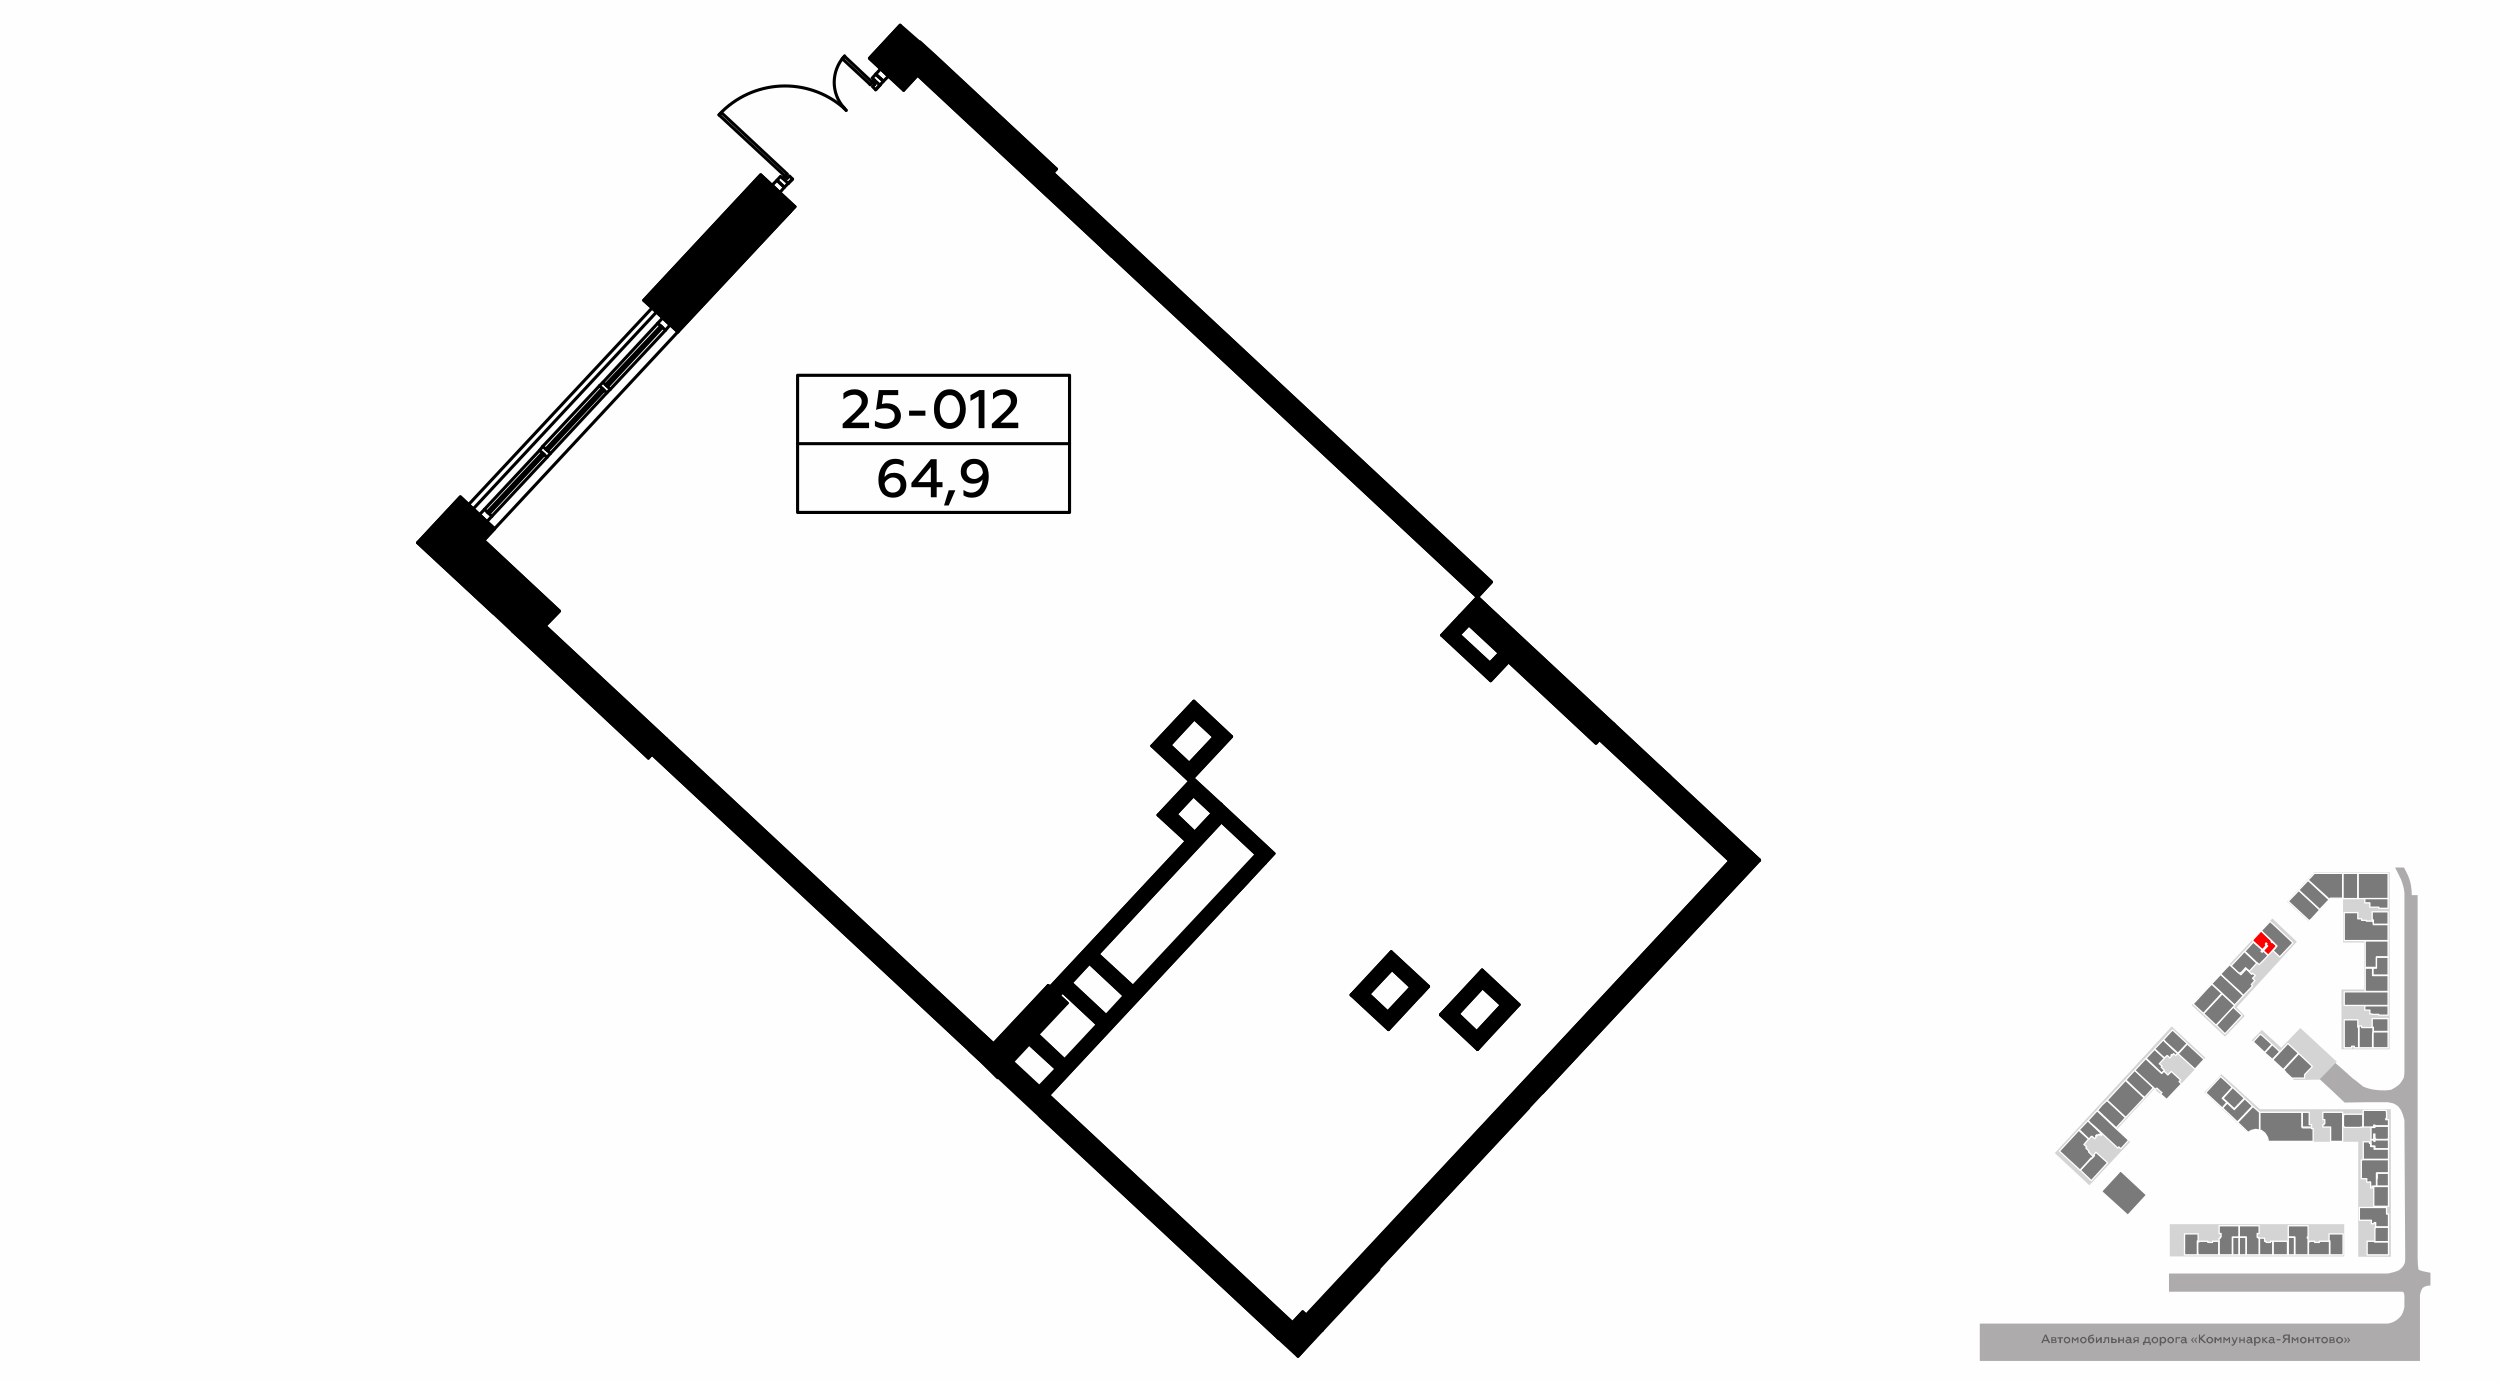<?xml version="1.0" encoding="UTF-8"?>
<!DOCTYPE svg PUBLIC "-//W3C//DTD SVG 1.1//EN" "http://www.w3.org/Graphics/SVG/1.1/DTD/svg11.dtd">
<!-- Creator: CorelDRAW X8 -->
<svg xmlns="http://www.w3.org/2000/svg" xml:space="preserve" width="100%" height="100%" version="1.1" style="shape-rendering:geometricPrecision; text-rendering:geometricPrecision; image-rendering:optimizeQuality; fill-rule:evenodd; clip-rule:evenodd"
viewBox="0 0 6435 3556"
 xmlns:xlink="http://www.w3.org/1999/xlink">
 <defs>
  <style type="text/css">
   <![CDATA[
    .str3 {stroke:black;stroke-width:7.99;stroke-linecap:round;stroke-linejoin:round}
    .str2 {stroke:#010000;stroke-width:7.99;stroke-linecap:round;stroke-linejoin:round}
    .str1 {stroke:#010000;stroke-width:7.99;stroke-linecap:round;stroke-linejoin:round}
    .str0 {stroke:white;stroke-width:3.33;stroke-linecap:round;stroke-linejoin:round}
    .fil1 {fill:none}
    .fil7 {fill:none;fill-rule:nonzero}
    .fil0 {fill:#FEFEFE}
    .fil8 {fill:black}
    .fil4 {fill:#7A7A7A}
    .fil3 {fill:#ADABAB}
    .fil2 {fill:#D4D4D4}
    .fil5 {fill:red}
    .fil6 {fill:#5B5B5B;fill-rule:nonzero}
    .fil9 {fill:black;fill-rule:nonzero}
   ]]>
  </style>
 </defs>
 <g id="Слой_x0020_1">
  <g id="_619798736">
   <g>
    <rect class="fil0" width="6435" height="3556"/>
    <rect class="fil1" x="5097" y="2233" width="1270" height="1270"/>
    <polygon class="fil2" points="5887,2321 5943,2372 5998,2314 6031,2314 6031,2426 6085,2426 6085,2547 6027,2547 6027,2701 6151,2701 6151,2245 5957,2245 "/>
    <polygon class="fil2" points="5849,2364 5912,2424 5757,2593 5778,2615 5727,2668 5641,2587 "/>
    <polygon class="fil2" points="5800,2682 5796,2678 5822,2651 5872,2697 5921,2646 6015,2733 6011,2736 5972,2779 5905,2780 "/>
    <path class="fil2" d="M6082 2855l72 0 0 380 -84 0 0 -296 -232 0c0,-14 -8,-24 -21,-30 -11,-3 -21,-2 -31,7l-112 -104 44 -47 99 90 265 0z"/>
    <polygon class="fil2" points="6034,3156 6034,3234 5623,3234 5585,3234 5585,3151 5593,3151 6034,3151 "/>
    <polygon class="fil2" points="5677,2723 5577,2830 5545,2803 5449,2907 5483,2939 5378,3051 5289,2968 5590,2642 "/>
    <path class="fil3" d="M5583 3278c188,0 377,0 564,0 9,-2 18,-4 27,-8 6,-4 12,-9 16,-19 1,-4 1,-9 1,-20 -1,-116 -1,-232 -2,-348 -3,-9 -4,-19 -12,-30 -3,-5 -8,-9 -17,-13 -5,-1 -8,-2 -14,-3 -37,0 -74,0 -111,1 -21,-20 -42,-40 -64,-60 14,-14 27,-28 40,-42 15,13 30,26 44,39 10,7 19,15 28,22 12,5 24,8 38,9 12,1 23,1 34,-1 8,-4 14,-8 20,-13 6,-6 9,-12 12,-17 2,-8 2,-13 2,-20 0,-153 0,-305 0,-457 -1,-11 -4,-22 -9,-35l-15 -30 23 0 9 18c5,11 7,18 9,29 1,8 2,16 2,24 6,0 8,0 15,0 0,310 0,621 0,931 0,16 1,26 2,32 1,3 13,6 31,9l0 33c-6,0 -12,1 -17,4 -6,3 -9,14 -10,21 0,71 0,97 0,169l-1133 0 0 -96c184,0 865,0 1049,0 9,-1 17,-4 25,-10 7,-6 15,-11 19,-33 -1,-16 3,-38 -5,-39l-601 0 0 -47z"/>
    <polygon class="fil4 str0" points="5890,2320 5917,2292 5971,2342 5949,2366 5944,2370 "/>
    <polygon class="fil4 str0" points="5941,2266 5995,2316 5971,2341 5917,2291 "/>
    <polygon class="fil4 str0" points="6030,2312 6026,2312 5998,2312 5996,2315 5941,2265 5950,2256 5957,2248 6020,2248 6030,2248 "/>
    <polygon class="fil4 str0" points="6069,2248 6069,2313 6061,2313 6031,2313 6031,2248 "/>
    <polygon class="fil4 str0" points="6070,2248 6071,2248 6147,2248 6147,2313 6070,2313 "/>
    <polygon class="fil4 str0" points="6087,2316 6087,2313 6116,2313 6147,2313 6147,2338 6123,2338 6123,2335 6106,2335 6106,2335 6100,2335 6100,2324 6087,2324 6087,2316 "/>
    <polygon class="fil4 str0" points="6106,2347 6147,2347 6147,2379 6139,2379 6109,2379 6109,2368 6106,2368 "/>
    <polygon class="fil4 str0" points="6147,2421 6034,2421 6034,2349 6069,2349 6069,2365 6069,2365 6079,2365 6079,2369 6091,2369 6091,2371 6108,2371 6108,2371 6109,2380 6147,2380 6147,2380 "/>
    <polygon class="fil4 str0" points="6147,2422 6147,2463 6117,2463 6117,2490 6088,2490 6088,2422 "/>
    <polygon class="fil4 str0" points="6147,2510 6108,2510 6108,2492 6117,2492 6117,2464 6147,2464 "/>
    <polygon class="fil4 str0" points="6088,2492 6107,2492 6107,2511 6147,2511 6147,2552 6088,2552 "/>
    <path class="fil4 str0" d="M6034 2553l8 0 105 0 0 35 -41 0c0,0 0,0 0,0l-72 0 0 -35z"/>
    <polygon class="fil4 str0" points="6088,2589 6147,2589 6147,2613 6123,2613 6123,2613 6123,2611 6106,2611 6106,2611 6106,2610 6100,2610 6100,2600 6087,2600 6087,2592 "/>
    <polygon class="fil4 str0" points="6108,2622 6147,2622 6147,2655 6109,2655 6109,2644 6106,2644 6106,2622 "/>
    <polygon class="fil4 str0" points="6108,2656 6147,2656 6147,2697 6108,2697 6108,2656 "/>
    <polygon class="fil4 str0" points="6107,2697 6072,2697 6072,2643 6070,2643 6069,2641 6079,2641 6079,2645 6108,2645 6108,2654 6107,2664 "/>
    <polygon class="fil4 str0" points="6034,2697 6034,2625 6069,2625 6069,2644 6071,2644 6071,2697 6060,2697 6060,2693 6059,2693 6053,2693 6053,2697 "/>
    <polygon class="fil4 str0" points="5952,2745 5932,2766 5932,2775 5899,2775 5883,2760 5883,2759 5878,2754 5917,2712 "/>
    <polygon class="fil4 str0" points="5877,2753 5850,2728 5889,2686 5916,2711 5877,2753 5877,2753 "/>
    <polygon class="fil4 str0" points="5849,2727 5834,2714 5829,2710 5833,2706 5845,2693 5849,2689 5865,2704 5868,2707 5868,2707 "/>
    <polygon class="fil4 str0" points="5800,2682 5803,2678 5815,2665 5816,2664 5819,2662 5848,2688 5829,2709 "/>
    <polygon class="fil4 str0" points="5771,2614 5731,2657 5727,2661 5705,2639 5748,2592 "/>
    <polygon class="fil4 str0" points="5672,2609 5720,2558 5752,2588 5704,2639 "/>
    <polygon class="fil4 str0" points="5645,2584 5649,2580 5649,2580 5683,2543 5693,2533 5719,2557 5671,2609 5671,2608 "/>
    <polygon class="fil4 str0" points="5716,2508 5775,2563 5773,2564 5752,2587 5693,2532 "/>
    <polygon class="fil4 str0" points="5798,2538 5775,2562 5769,2557 5769,2556 5722,2513 5716,2507 5739,2483 5768,2509 5782,2494 5795,2507 5796,2508 5798,2505 5805,2511 5798,2518 5804,2524 5795,2534 "/>
    <polygon class="fil4 str0" points="5743,2486 5771,2456 5777,2449 5783,2455 5809,2479 5790,2500 5788,2498 5780,2491 5774,2498 5774,2498 5767,2505 5766,2504 5764,2505 5761,2503 "/>
    <path class="fil4 str0" d="M5778 2449l22 -24 6 5 17 15 -3 4 3 2 3 -3 12 11 -5 6 -18 18c0,1 0,0 0,0l-5 -5 -1 0 -25 -24 -6 -5z"/>
    <polygon class="fil5 str0" points="5798,2420 5820,2396 5847,2422 5846,2424 5848,2426 5849,2425 5854,2429 5860,2435 5839,2458 5838,2458 5826,2447 5837,2435 5833,2431 5833,2431 5835,2429 5833,2427 5831,2430 5833,2431 5832,2433 5833,2434 5826,2442 5823,2444 5801,2424 5800,2423 "/>
    <path class="fil4 str0" d="M5843 2372l6 5 47 44 6 6 -34 36c0,0 0,0 0,0l-17 -16 10 -12 -13 -13 0 0 -22 -21c-1,-1 0,-1 -2,-2l-3 -4 22 -23z"/>
    <polygon class="fil4 str0" points="5926,2863 5944,2863 5944,2895 5944,2895 5950,2895 5950,2901 5926,2901 5926,2871 5926,2871 "/>
    <polygon class="fil4 str0" points="5716,2771 5740,2793 5746,2799 5720,2827 5732,2838 5720,2852 5681,2816 5678,2812 "/>
    <polygon class="fil4 str0" points="5777,2827 5751,2854 5722,2827 5747,2799 "/>
    <polygon class="fil4 str0" points="5778,2828 5798,2847 5759,2888 5721,2852 5733,2839 5751,2856 "/>
    <polygon class="fil4 str0" points="5799,2848 5816,2863 5816,2909 5811,2908 5806,2907 5803,2908 5798,2909 5795,2910 5791,2912 5787,2915 5760,2889 "/>
    <polygon class="fil4 str0" points="5817,2863 5887,2863 5925,2863 5925,2901 5927,2903 5950,2903 5950,2905 5954,2905 5954,2938 5838,2938 5838,2934 5837,2929 5835,2925 5832,2920 5829,2916 5825,2913 5821,2910 5817,2909 "/>
    <polygon class="fil4 str0" points="5979,2863 6030,2863 6030,2938 5999,2938 5999,2901 5979,2901 5979,2895 5982,2895 5982,2892 5984,2892 5984,2882 5979,2882 "/>
    <polygon class="fil4 str0" points="6033,2868 6082,2868 6082,2901 6077,2901 6077,2902 6057,2902 6057,2902 6035,2902 6035,2901 6033,2901 6032,2897 6032,2875 "/>
    <polygon class="fil4 str0" points="6083,2858 6142,2858 6143,2865 6143,2879 6141,2879 6141,2882 6148,2882 6148,2898 6113,2898 6113,2896 6110,2896 6110,2901 6083,2901 6083,2865 6083,2865 "/>
    <polygon class="fil4 str0" points="6113,2899 6142,2899 6148,2899 6148,2932 6141,2933 6115,2933 6115,2931 6113,2931 6113,2919 6110,2919 6110,2933 6103,2933 6103,2902 6111,2902 6111,2902 6113,2902 6113,2901 "/>
    <polygon class="fil4 str0" points="6109,2934 6109,2936 6111,2936 6111,2938 6113,2938 6113,2934 6148,2934 6148,2956 6148,2957 6113,2957 6113,2950 6103,2950 6103,2934 "/>
    <polygon class="fil4 str0" points="6083,2939 6099,2939 6099,2943 6102,2943 6102,2951 6111,2951 6111,2958 6148,2958 6148,2984 6083,2984 6083,2967 6083,2967 "/>
    <polygon class="fil4 str0" points="6078,2986 6085,2985 6148,2985 6148,3019 6117,3019 6117,3053 6106,3053 6106,3058 6102,3058 6102,3043 6101,3043 6101,3043 6101,3042 6099,3042 6099,3043 6092,3043 6092,3034 6078,3034 "/>
    <polygon class="fil4 str0" points="6119,3020 6125,3020 6148,3020 6148,3053 6141,3053 6118,3053 6118,3047 6118,3034 6119,3034 "/>
    <polygon class="fil4 str0" points="6148,3105 6110,3105 6110,3054 6148,3054 "/>
    <polygon class="fil4 str0" points="6073,3108 6143,3108 6143,3125 6148,3125 6148,3158 6115,3158 6115,3147 6111,3147 6111,3150 6104,3150 6104,3141 6073,3141 "/>
    <polygon class="fil4 str0" points="6148,3196 6113,3196 6113,3161 6114,3161 6114,3159 6148,3159 6148,3196 "/>
    <polygon class="fil4 str0" points="6093,3195 6112,3195 6112,3197 6148,3197 6148,3230 6093,3230 "/>
    <polygon class="fil4 str0" points="6031,3230 5997,3230 5997,3194 5995,3194 5995,3176 6031,3176 "/>
    <polygon class="fil4 str0" points="5944,3195 5958,3195 5958,3198 5970,3198 5970,3195 5996,3195 5996,3203 5996,3230 5942,3230 5942,3222 5942,3197 5944,3197 "/>
    <polygon class="fil4 str0" points="5907,3184 5890,3184 5890,3155 5941,3155 5941,3184 5939,3184 5939,3187 5939,3187 5941,3187 5941,3194 5941,3230 5907,3230 5907,3184 "/>
    <polygon class="fil4 str0" points="5890,3185 5906,3185 5906,3230 5890,3230 5890,3198 "/>
    <polygon class="fil4 str0" points="5851,3195 5887,3195 5887,3195 5888,3198 5888,3230 5851,3230 5851,3197 "/>
    <polygon class="fil4 str0" points="5844,3195 5850,3195 5850,3203 5850,3230 5816,3230 5816,3222 5816,3187 5829,3187 5829,3195 5833,3195 5833,3198 5844,3198 "/>
    <polygon class="fil4 str0" points="5764,3155 5815,3155 5815,3175 5810,3175 5810,3185 5813,3185 5813,3187 5815,3187 5815,3230 5782,3230 5782,3230 5782,3184 5764,3184 "/>
    <polygon class="fil4 str0" points="5764,3185 5781,3185 5781,3230 5764,3230 "/>
    <polygon class="fil4 str0" points="5747,3185 5763,3185 5763,3230 5747,3230 "/>
    <polygon class="fil4 str0" points="5713,3230 5712,3222 5712,3187 5715,3187 5715,3184 5717,3184 5717,3175 5712,3175 5712,3155 5763,3155 5763,3184 5746,3184 5746,3230 "/>
    <polygon class="fil4 str0" points="5660,3195 5683,3195 5683,3198 5695,3198 5695,3195 5711,3195 5711,3230 5658,3230 5657,3222 5657,3197 5660,3197 "/>
    <polygon class="fil4 str0" points="5658,3194 5656,3194 5656,3194 5656,3230 5623,3230 5623,3176 5658,3176 5658,3194 "/>
    <polygon class="fil4 str0" points="5458,3014 5462,3017 5521,3072 5525,3076 5477,3128 5413,3070 5410,3066 5447,3026 5456,3016 "/>
    <polygon class="fil4 str0" points="5425,2993 5383,3039 5355,3012 5382,2983 5383,2983 5391,2975 5391,2974 5389,2973 5395,2966 "/>
    <polygon class="fil4 str0" points="5301,2963 5351,2909 5357,2915 5376,2932 5364,2946 5371,2952 5369,2955 5377,2963 5376,2965 5388,2977 5383,2982 5382,2981 5376,2988 5354,3012 5353,3011 5328,2988 "/>
    <polygon class="fil4 str0" points="5377,2932 5352,2908 5374,2885 5411,2920 5409,2923 5405,2919 5403,2922 5401,2920 5399,2923 5397,2921 5394,2924 5396,2926 5392,2931 5385,2925 5383,2925 "/>
    <polygon class="fil4 str0" points="5375,2884 5398,2859 5449,2907 5473,2929 5479,2935 5459,2957 5459,2957 5454,2952 5451,2955 5450,2955 5450,2954 5393,2901 5380,2890 "/>
    <polygon class="fil4 str0" points="5423,2832 5467,2873 5471,2877 5447,2903 5399,2858 5411,2844 5423,2833 "/>
    <polygon class="fil4 str0" points="5424,2832 5471,2781 5515,2822 5519,2826 5472,2876 5468,2873 "/>
    <polygon class="fil4 str0" points="5520,2825 5516,2821 5515,2821 5472,2780 5479,2772 5490,2760 5495,2755 5543,2800 5541,2802 "/>
    <polygon class="fil4 str0" points="5495,2755 5523,2725 5564,2763 5565,2762 5570,2757 5580,2767 5589,2758 5613,2780 5609,2784 5615,2790 5577,2830 5561,2816 5565,2812 5564,2812 5552,2801 5551,2801 5548,2804 "/>
    <polygon class="fil4 str0" points="5524,2724 5546,2701 5571,2724 5558,2738 5565,2744 5563,2747 5571,2755 5564,2762 "/>
    <polygon class="fil4 str0" points="5568,2677 5605,2712 5600,2717 5595,2712 5593,2715 5591,2714 5588,2716 5590,2718 5585,2723 5579,2717 5578,2717 5571,2723 5546,2700 "/>
    <polygon class="fil4 str0" points="5569,2676 5592,2651 5630,2686 5607,2710 5606,2711 5574,2682 "/>
    <polygon class="fil4 str0" points="5630,2687 5667,2721 5673,2727 5650,2752 5627,2731 5607,2713 5608,2711 "/>
    <path class="fil6" d="M5258 3457l2 -5 11 0 2 5 4 0 -10 -22 -3 0 -10 22 4 0zm7 -18l4 10 -8 0 4 -10z"/>
    <path id="1" class="fil6" d="M5289 3457c3,0 5,-1 5,-4 0,-2 -1,-3 -3,-4 2,-1 2,-2 2,-3 0,-3 -1,-4 -5,-4l-8 0 0 15 9 0zm-6 -6l5 0c2,0 3,0 3,2 0,1 -1,2 -3,2l-5 0 0 -4zm0 -7l5 0c1,0 2,1 2,2 0,1 -1,2 -2,2l-5 0 0 -4z"/>
    <polygon id="2" class="fil6" points="5305,3457 5305,3445 5310,3445 5310,3442 5296,3442 5296,3445 5301,3445 5301,3457 "/>
    <path id="3" class="fil6" d="M5320 3455c-1,0 -2,-1 -3,-2 -1,-1 -2,-2 -2,-4 0,-1 1,-2 2,-3 1,-1 2,-2 3,-2 2,0 3,1 4,2 1,1 2,2 2,3 0,2 -1,3 -2,4 -1,1 -2,2 -4,2zm0 3c3,0 5,-1 7,-3 1,-1 2,-3 2,-6 0,-2 -1,-4 -2,-5 -2,-2 -4,-3 -7,-3 -2,0 -4,1 -6,3 -1,1 -2,3 -2,5 0,3 1,5 2,6 2,2 4,3 6,3z"/>
    <polygon id="4" class="fil6" points="5336,3457 5336,3446 5341,3452 5342,3452 5347,3446 5347,3457 5350,3457 5350,3442 5347,3442 5341,3448 5336,3442 5333,3442 5333,3457 "/>
    <path id="5" class="fil6" d="M5363 3455c-2,0 -3,-1 -4,-2 -1,-1 -1,-2 -1,-4 0,-1 0,-2 1,-3 1,-1 2,-2 4,-2 1,0 2,1 3,2 1,1 2,2 2,3 0,2 -1,3 -2,4 -1,1 -2,2 -3,2zm0 3c2,0 4,-1 6,-3 1,-1 2,-3 2,-6 0,-2 -1,-4 -2,-5 -2,-2 -4,-3 -6,-3 -3,0 -5,1 -6,3 -2,1 -3,3 -3,5 0,3 1,5 3,6 1,2 3,3 6,3z"/>
    <path id="6" class="fil6" d="M5383 3458c2,0 4,-1 5,-3 2,-1 3,-3 3,-5 0,-3 -1,-4 -2,-6 -2,-1 -3,-2 -5,-2 -3,0 -5,2 -7,4 0,-1 1,-2 1,-3 1,-2 2,-3 5,-4 1,0 3,-1 6,-1l0 -3c-2,0 -4,0 -5,1 -2,0 -3,0 -4,1 -2,1 -3,1 -3,2 -2,2 -3,5 -3,8 0,4 1,6 2,8 2,2 4,3 7,3zm0 -3c-3,0 -5,-3 -5,-6 1,-2 3,-4 5,-4 2,0 4,2 4,5 0,1 0,2 -1,3 -1,1 -2,2 -3,2z"/>
    <polygon id="7" class="fil6" points="5398,3457 5406,3447 5406,3457 5410,3457 5410,3442 5406,3442 5398,3452 5398,3442 5395,3442 5395,3457 "/>
    <path id="8" class="fil6" d="M5426 3445l0 12 3 0 0 -15 -12 0 0 5c0,5 -1,7 -3,7 -1,0 -1,0 -1,0l0 3c0,0 1,0 1,0 3,0 5,-1 5,-4 1,-2 1,-4 1,-6l0 -2 6 0z"/>
    <path id="9" class="fil6" d="M5442 3457c2,0 4,0 5,-1 1,-1 2,-3 2,-4 0,-3 -3,-6 -7,-6l-4 0 0 -4 -4 0 0 15 8 0zm-4 -8l4 0c2,0 3,1 3,3 0,1 -1,2 -3,2l-4 0 0 -5z"/>
    <polygon id="10" class="fil6" points="5456,3457 5456,3451 5464,3451 5464,3457 5467,3457 5467,3442 5464,3442 5464,3448 5456,3448 5456,3442 5452,3442 5452,3457 "/>
    <path id="11" class="fil6" d="M5487 3455c-1,0 -1,-1 -1,-2l0 -6c0,-4 -3,-6 -8,-6 -2,0 -4,1 -5,2l0 3c1,-1 3,-2 5,-2 3,0 4,1 4,4l0 0c-1,0 -3,-1 -5,-1 -2,0 -3,1 -4,2 -2,1 -2,2 -2,3 0,2 0,3 2,4 1,1 2,2 4,2 2,0 4,-1 6,-3 0,2 1,3 3,3 1,0 1,-1 2,-1l0 -3c0,1 -1,1 -1,1zm-5 -2c-1,1 -2,2 -4,2 -2,0 -4,-1 -4,-3 0,-1 2,-2 4,-2 1,0 3,0 4,1l0 2z"/>
    <path id="12" class="fil6" d="M5494 3457l4 -5 4 0 0 5 3 0 0 -15 -8 0c-4,0 -6,2 -6,5 0,2 1,4 3,4l-4 6 4 0zm3 -8c-2,0 -3,-1 -3,-2 0,-2 1,-3 3,-3l5 0 0 5 -5 0z"/>
    <path id="13" class="fil6" d="M5520 3462l0 -5 13 0 0 5 3 0 0 -8 -3 0 0 -12 -12 0c0,3 0,6 -1,8 0,1 -1,3 -2,4l-2 0 0 8 4 0zm2 -8c1,-2 2,-5 2,-9l6 0 0 9 -8 0z"/>
    <path id="14" class="fil6" d="M5547 3455c-2,0 -3,-1 -4,-2 -1,-1 -1,-2 -1,-4 0,-1 0,-2 1,-3 1,-1 2,-2 4,-2 1,0 3,1 4,2 1,1 1,2 1,3 0,2 0,3 -1,4 -1,1 -3,2 -4,2zm0 3c2,0 4,-1 6,-3 2,-1 2,-3 2,-6 0,-2 0,-4 -2,-5 -2,-2 -4,-3 -6,-3 -3,0 -5,1 -6,3 -2,1 -3,3 -3,5 0,3 1,5 3,6 1,2 3,3 6,3z"/>
    <path id="15" class="fil6" d="M5568 3441c-2,0 -4,1 -5,3l0 -2 -4 0 0 22 4 0 0 -9c1,2 3,3 5,3 3,0 4,-1 6,-3 1,-1 2,-3 2,-6 0,-2 -1,-4 -2,-5 -2,-2 -3,-3 -6,-3zm-1 3c2,0 3,1 4,2 1,1 1,2 1,3 0,2 0,3 -1,4 -1,1 -2,2 -4,2 -2,0 -3,-2 -4,-3l0 -5c1,-2 2,-3 4,-3z"/>
    <path id="16" class="fil6" d="M5587 3455c-1,0 -3,-1 -3,-2 -1,-1 -2,-2 -2,-4 0,-1 1,-2 2,-3 0,-1 2,-2 3,-2 2,0 3,1 4,2 1,1 1,2 1,3 0,2 0,3 -1,4 -1,1 -2,2 -4,2zm0 3c3,0 5,-1 6,-3 2,-1 3,-3 3,-6 0,-2 -1,-4 -3,-5 -1,-2 -3,-3 -6,-3 -2,0 -4,1 -6,3 -2,1 -2,3 -2,5 0,3 0,5 2,6 2,2 4,3 6,3z"/>
    <polygon id="17" class="fil6" points="5603,3457 5603,3445 5612,3445 5612,3442 5600,3442 5600,3457 "/>
    <path id="18" class="fil6" d="M5629 3455c-1,0 -1,-1 -1,-2l0 -6c0,-4 -3,-6 -8,-6 -2,0 -4,1 -5,2l0 3c1,-1 3,-2 5,-2 3,0 4,1 4,4l0 0c-1,0 -3,-1 -5,-1 -2,0 -3,1 -4,2 -1,1 -2,2 -2,3 0,2 1,3 2,4 1,1 2,2 4,2 2,0 4,-1 6,-3 0,2 1,3 3,3 1,0 1,-1 2,-1l0 -3c0,1 -1,1 -1,1zm-5 -2c-1,1 -2,2 -4,2 -2,0 -4,-1 -4,-3 0,-1 2,-2 4,-2 2,0 3,0 4,1l0 2z"/>
    <path id="19" class="fil6" d="M5648 3456l-5 -7 5 -6 -3 0 -5 6 0 1 5 6 3 0zm8 0l-5 -7 5 -6 -3 0 -5 6 0 1 5 6 3 0z"/>
    <polygon id="20" class="fil6" points="5663,3457 5663,3447 5674,3457 5679,3457 5667,3445 5677,3435 5673,3435 5663,3444 5663,3435 5660,3435 5660,3457 "/>
    <path id="21" class="fil6" d="M5688 3455c-1,0 -3,-1 -4,-2 -1,-1 -1,-2 -1,-4 0,-1 0,-2 1,-3 1,-1 3,-2 4,-2 2,0 3,1 4,2 1,1 1,2 1,3 0,2 0,3 -1,4 -1,1 -2,2 -4,2zm0 3c3,0 5,-1 6,-3 2,-1 3,-3 3,-6 0,-2 -1,-4 -3,-5 -1,-2 -3,-3 -6,-3 -2,0 -5,1 -6,3 -2,1 -3,3 -3,5 0,3 1,5 3,6 1,2 4,3 6,3z"/>
    <polygon id="22" class="fil6" points="5704,3457 5704,3446 5709,3452 5710,3452 5715,3446 5715,3457 5718,3457 5718,3442 5715,3442 5709,3448 5704,3442 5700,3442 5700,3457 "/>
    <polygon id="23" class="fil6" points="5726,3457 5726,3446 5731,3452 5732,3452 5737,3446 5737,3457 5740,3457 5740,3442 5737,3442 5732,3448 5726,3442 5723,3442 5723,3457 "/>
    <path id="24" class="fil6" d="M5747 3464c2,0 4,-2 6,-5l7 -17 -3 0 -5 11 -5 -11 -3 0 6 15c-1,3 -2,4 -4,4 0,0 -1,0 -2,-1l0 3c1,1 2,1 3,1z"/>
    <polygon id="25" class="fil6" points="5767,3457 5767,3451 5775,3451 5775,3457 5778,3457 5778,3442 5775,3442 5775,3448 5767,3448 5767,3442 5764,3442 5764,3457 "/>
    <path id="26" class="fil6" d="M5798 3455c-1,0 -1,-1 -1,-2l0 -6c0,-4 -3,-6 -8,-6 -2,0 -4,1 -5,2l0 3c1,-1 3,-2 5,-2 3,0 4,1 4,4l0 0c-1,0 -3,-1 -5,-1 -1,0 -3,1 -4,2 -1,1 -2,2 -2,3 0,2 1,3 2,4 1,1 2,2 4,2 2,0 4,-1 6,-3 0,2 1,3 3,3 1,0 1,-1 2,-1l0 -3c0,1 -1,1 -1,1zm-5 -2c-1,1 -2,2 -4,2 -2,0 -4,-1 -4,-3 0,-1 2,-2 4,-2 2,0 3,0 4,1l0 2z"/>
    <path id="27" class="fil6" d="M5811 3441c-2,0 -4,1 -5,3l0 -2 -4 0 0 22 4 0 0 -9c1,2 3,3 5,3 3,0 4,-1 6,-3 1,-1 2,-3 2,-6 0,-2 -1,-4 -2,-5 -2,-2 -3,-3 -6,-3zm-1 3c2,0 3,1 4,2 1,1 2,2 2,3 0,2 -1,3 -2,4 -1,1 -2,2 -4,2 -2,0 -3,-2 -4,-3l0 -5c1,-2 2,-3 4,-3z"/>
    <polygon id="28" class="fil6" points="5826,3457 5826,3450 5833,3457 5838,3457 5829,3449 5837,3442 5832,3442 5826,3448 5826,3442 5823,3442 5823,3457 "/>
    <path id="29" class="fil6" d="M5855 3455c0,0 -1,-1 -1,-2l0 -6c0,-4 -3,-6 -7,-6 -2,0 -4,1 -6,2l0 3c2,-1 3,-2 5,-2 3,0 5,1 5,4l0 0c-2,0 -3,-1 -5,-1 -2,0 -4,1 -5,2 -1,1 -2,2 -2,3 0,2 1,3 2,4 1,1 3,2 4,2 3,0 5,-1 6,-3 0,2 2,3 3,3 1,0 2,-1 2,-1l0 -3c0,1 0,1 -1,1zm-4 -2c-1,1 -3,2 -5,2 -2,0 -3,-1 -3,-3 0,-1 1,-2 4,-2 1,0 2,0 4,1l0 2z"/>
    <polygon id="30" class="fil6" points="5870,3450 5870,3447 5860,3447 5860,3450 "/>
    <path id="31" class="fil6" d="M5878 3457l7 -9 5 0 0 9 4 0 0 -22 -11 0c-4,0 -7,2 -7,6 0,3 2,6 5,6l-7 10 4 0zm6 -12c-3,0 -4,-1 -4,-4 0,-2 1,-3 4,-3l6 0 0 7 -6 0z"/>
    <polygon id="32" class="fil6" points="5902,3457 5902,3446 5907,3452 5908,3452 5913,3446 5913,3457 5916,3457 5916,3442 5913,3442 5908,3448 5902,3442 5899,3442 5899,3457 "/>
    <path id="33" class="fil6" d="M5929 3455c-2,0 -3,-1 -4,-2 -1,-1 -1,-2 -1,-4 0,-1 0,-2 1,-3 1,-1 2,-2 4,-2 1,0 2,1 3,2 1,1 2,2 2,3 0,2 -1,3 -2,4 -1,1 -2,2 -3,2zm0 3c2,0 4,-1 6,-3 2,-1 2,-3 2,-6 0,-2 0,-4 -2,-5 -2,-2 -4,-3 -6,-3 -3,0 -5,1 -6,3 -2,1 -3,3 -3,5 0,3 1,5 3,6 1,2 3,3 6,3z"/>
    <polygon id="34" class="fil6" points="5945,3457 5945,3451 5953,3451 5953,3457 5956,3457 5956,3442 5953,3442 5953,3448 5945,3448 5945,3442 5941,3442 5941,3457 "/>
    <polygon id="35" class="fil6" points="5968,3457 5968,3445 5973,3445 5973,3442 5959,3442 5959,3445 5964,3445 5964,3457 "/>
    <path id="36" class="fil6" d="M5983 3455c-1,0 -2,-1 -3,-2 -1,-1 -2,-2 -2,-4 0,-1 1,-2 2,-3 1,-1 2,-2 3,-2 2,0 3,1 4,2 1,1 2,2 2,3 0,2 -1,3 -2,4 -1,1 -2,2 -4,2zm0 3c3,0 5,-1 7,-3 1,-1 2,-3 2,-6 0,-2 -1,-4 -2,-5 -2,-2 -4,-3 -7,-3 -2,0 -4,1 -6,3 -1,1 -2,3 -2,5 0,3 1,5 2,6 2,2 4,3 6,3z"/>
    <path id="37" class="fil6" d="M6005 3457c3,0 5,-1 5,-4 0,-2 -1,-3 -3,-4 2,-1 2,-2 2,-3 0,-3 -1,-4 -5,-4l-8 0 0 15 9 0zm-6 -6l5 0c2,0 3,0 3,2 0,1 -1,2 -3,2l-5 0 0 -4zm0 -7l5 0c1,0 2,1 2,2 0,1 -1,2 -2,2l-5 0 0 -4z"/>
    <path id="38" class="fil6" d="M6022 3455c-2,0 -3,-1 -4,-2 -1,-1 -1,-2 -1,-4 0,-1 0,-2 1,-3 1,-1 2,-2 4,-2 1,0 3,1 4,2 1,1 1,2 1,3 0,2 0,3 -1,4 -1,1 -3,2 -4,2zm0 3c2,0 4,-1 6,-3 2,-1 3,-3 3,-6 0,-2 -1,-4 -3,-5 -2,-2 -4,-3 -6,-3 -3,0 -5,1 -6,3 -2,1 -3,3 -3,5 0,3 1,5 3,6 1,2 3,3 6,3z"/>
    <path id="39" class="fil6" d="M6049 3449l-5 -6 -3 0 5 6 -5 7 3 0 5 -6 0 -1zm-8 0l-5 -6 -3 0 5 6 -5 7 3 0 5 -6 0 -1z"/>
   </g>
   <g>
    <line class="fil7 str1" x1="3353" y1="3377" x2="3290" y2= "3444" />
    <line class="fil7 str1" x1="3363" y1="3386" x2="3353" y2= "3377" />
    <line class="fil7 str1" x1="2698" y1="2537" x2="2521" y2= "2727" />
    <line class="fil7 str1" x1="2747" y1="2582" x2="2698" y2= "2537" />
    <line class="fil7 str1" x1="1669" y1="1951" x2="1678" y2= "1941" />
    <path class="fil7 str1" d="M1715 1902l-351 -327m-155 -145l-39 -36"/>
    <line class="fil7 str1" x1="2710" y1="445" x2="2719" y2= "435" />
    <polyline class="fil7 str1" points="4154,1864 3803,1537 3757,1586 "/>
    <polyline class="fil7 str1" points="3781,1608 4108,1913 4117,1903 "/>
    <line class="fil7 str1" x1="2368" y1="108" x2="2719" y2= "435" />
    <line class="fil7 str1" x1="2326" y1="232" x2="2362" y2= "193" />
    <line class="fil7 str1" x1="2673" y1="483" x2="2323" y2= "157" />
    <line class="fil7 str1" x1="1745" y1="854" x2="2046" y2= "532" />
    <polyline class="fil7 str1" points="1403,1611 1440,1573 1245,1391 "/>
    <line class="fil7 str1" x1="1273" y1="1361" x2="1209" y2= "1430" />
    <line class="fil7 str1" x1="1669" y1="1951" x2="1319" y2= "1624" />
    <line class="fil7 str1" x1="3402" y1="3422" x2="3934" y2= "2852" />
    <polyline class="fil7 str1" points="4453,2216 3363,3386 3402,3422 "/>
    <line class="fil7 str1" x1="4117" y1="1903" x2="4453" y2= "2216" />
    <polyline class="fil7 str1" points="4529,2214 4154,1864 4117,1903 "/>
    <polyline class="fil7 str1" points="2673,483 3803,1537 3839,1498 2710,445 2673,483 "/>
    <line class="fil7 str1" x1="1678" y1="1941" x2="2521" y2= "2727" />
    <polyline class="fil7 str1" points="2557,2687 1715,1902 1678,1941 "/>
    <line class="fil7 str1" x1="2677" y1="2873" x2="3290" y2= "3444" />
    <line class="fil7 str1" x1="3011" y1="1918" x2="3074" y2= "1850" />
    <line class="fil7 str1" x1="3073" y1="1805" x2="2965" y2= "1920" />
    <line class="fil7 str1" x1="3061" y1="1965" x2="3011" y2= "1918" />
    <line class="fil7 str1" x1="2965" y1="1920" x2="3063" y2= "2011" />
    <line class="fil7 str1" x1="3125" y1="1897" x2="3061" y2= "1965" />
    <line class="fil7 str1" x1="3027" y1="2096" x2="3072" y2= "2048" />
    <line class="fil7 str1" x1="3170" y1="1896" x2="2981" y2= "2098" />
    <line class="fil7 str1" x1="3075" y1="2142" x2="3027" y2= "2096" />
    <line class="fil7 str1" x1="2981" y1="2098" x2="3054" y2= "2165" />
    <line class="fil7 str1" x1="3523" y1="2559" x2="3583" y2= "2495" />
    <line class="fil7 str1" x1="3581" y1="2450" x2="3478" y2= "2561" />
    <polyline class="fil7 str1" points="3632,2541 3572,2605 3523,2559 "/>
    <line class="fil7 str1" x1="3574" y1="2650" x2="3677" y2= "2539" />
    <line class="fil7 str1" x1="3583" y1="2495" x2="3632" y2= "2541" />
    <line class="fil7 str1" x1="3815" y1="2497" x2="3708" y2= "2612" />
    <line class="fil7 str1" x1="3753" y1="2610" x2="3816" y2= "2542" />
    <line class="fil7 str1" x1="3803" y1="2701" x2="3910" y2= "2586" />
    <polyline class="fil7 str1" points="3865,2587 3801,2656 3753,2610 "/>
    <line class="fil7 str1" x1="2699" y1="2819" x2="3279" y2= "2197" />
    <line class="fil7 str1" x1="2675" y1="2797" x2="3327" y2= "3405" />
    <line class="fil7 str1" x1="2726" y1="2563" x2="3144" y2= "2115" />
    <line class="fil7 str1" x1="3072" y1="2048" x2="3257" y2= "2221" />
    <line class="fil7 str1" x1="3279" y1="2197" x2="3070" y2= "2003" />
    <line class="fil7 str1" x1="3143" y1="2070" x2="2703" y2= "2541" />
    <line class="fil7 str1" x1="2804" y1="2479" x2="2894" y2= "2563" />
    <line class="fil7 str1" x1="2916" y1="2539" x2="2826" y2= "2456" />
    <line class="fil7 str1" x1="2735" y1="2553" x2="2825" y2= "2637" />
    <line class="fil7 str1" x1="2847" y1="2614" x2="2757" y2= "2530" />
    <line class="fil7 str1" x1="2875" y1="599" x2="2898" y2= "621" />
    <line class="fil7 str1" x1="2862" y1="660" x2="2839" y2= "638" />
    <line class="fil7 str1" x1="2035" y1="544" x2="2013" y2= "567" />
    <line class="fil7 str1" x1="4505" y1="2192" x2="4529" y2= "2214" />
    <line class="fil7 str1" x1="3803" y1="1537" x2="3826" y2= "1559" />
    <line class="fil7 str1" x1="4274" y1="1977" x2="4298" y2= "1998" />
    <line class="fil7 str1" x1="3478" y1="2561" x2="3500" y2= "2538" />
    <line class="fil7 str1" x1="3212" y1="2269" x2="3190" y2= "2292" />
    <line class="fil7 str1" x1="3825" y1="2677" x2="3803" y2= "2701" />
    <line class="fil7 str1" x1="3677" y1="2539" x2="3655" y2= "2563" />
    <line class="fil7 str1" x1="3708" y1="2612" x2="3730" y2= "2589" />
    <polyline class="fil7 str1" points="1701,839 1559,990 1564,995 1705,843 1701,839 "/>
    <line class="fil7 str1" x1="1552" y1="984" x2="1693" y2= "832" />
    <line class="fil7 str1" x1="1571" y1="1002" x2="1713" y2= "850" />
    <polyline class="fil7 str1" points="1247,1311 1234,1325 1253,1343 1266,1329 1247,1311 "/>
    <polyline class="fil7 str1" points="1550,1000 1405,1156 1410,1160 1555,1005 1550,1000 "/>
    <line class="fil7 str1" x1="1397" y1="1149" x2="1543" y2= "993" />
    <line class="fil7 str1" x1="1417" y1="1167" x2="1562" y2= "1011" />
    <polyline class="fil7 str1" points="1552,984 1543,993 1562,1011 1571,1002 1552,984 "/>
    <polyline class="fil7 str1" points="1706,818 1693,832 1713,850 1725,836 1706,818 "/>
    <polyline class="fil7 str1" points="1396,1166 1254,1318 1259,1322 1401,1170 1396,1166 "/>
    <line class="fil7 str1" x1="1247" y1="1311" x2="1389" y2= "1159" />
    <line class="fil7 str1" x1="1266" y1="1329" x2="1408" y2= "1177" />
    <polyline class="fil7 str1" points="1397,1149 1389,1159 1408,1177 1417,1167 1397,1149 "/>
    <line class="fil7 str1" x1="2287" y1="196" x2="2323" y2= "157" />
    <polyline class="fil7 str1" points="2317,65 2238,150 2326,232 "/>
    <polyline class="fil7 str1" points="2046,532 1958,450 1657,773 1745,854 "/>
    <polyline class="fil7 str1" points="1273,1361 1185,1279 1075,1397 "/>
    <line class="fil7 str1" x1="1191" y1="1285" x2="1087" y2= "1396" />
    <line class="fil7 str1" x1="1129" y1="1399" x2="1124" y2= "1395" />
    <line class="fil7 str1" x1="1075" y1="1397" x2="1270" y2= "1578" />
    <line class="fil7 str1" x1="3910" y1="2586" x2="3815" y2= "2497" />
    <line class="fil7 str1" x1="3816" y1="2542" x2="3865" y2= "2587" />
    <line class="fil7 str1" x1="3074" y1="1850" x2="3125" y2= "1897" />
    <line class="fil7 str1" x1="3170" y1="1896" x2="3073" y2= "1805" />
    <path class="fil7 str1" d="M2029 472l11 -11m214 -230l11 -12"/>
    <line class="fil7 str1" x1="1745" y1="854" x2="1273" y2= "1361" />
    <line class="fil7 str1" x1="3757" y1="1586" x2="3711" y2= "1635" />
    <polyline class="fil7 str1" points="3756,1634 3781,1608 3757,1586 "/>
    <line class="fil7 str1" x1="3837" y1="1752" x2="3883" y2= "1703" />
    <polyline class="fil7 str1" points="3860,1681 3835,1707 3756,1634 "/>
    <line class="fil7 str1" x1="3711" y1="1635" x2="3837" y2= "1752" />
    <line class="fil7 str1" x1="3341" y1="3491" x2="3549" y2= "3268" />
    <line class="fil7 str1" x1="3404" y1="3424" x2="3402" y2= "3422" />
    <line class="fil7 str1" x1="2649" y1="2687" x2="2719" y2= "2751" />
    <line class="fil7 str1" x1="2740" y1="2728" x2="2671" y2= "2663" />
    <polyline class="fil7 str1" points="2000,464 1987,477 2007,496 2019,482 2000,464 "/>
    <polyline class="fil7 str1" points="2267,177 2254,191 2274,209 2287,196 2267,177 "/>
    <polyline class="fil7 str1" points="2026,459 2020,454 2015,459 "/>
    <polyline class="fil7 str1" points="2026,459 2032,453 2040,461 2029,472 "/>
    <line class="fil7 str1" x1="2026" y1="448" x2="2020" y2= "454" />
    <polyline class="fil7 str1" points="1851,296 1857,290 2020,442 2026,448 "/>
    <polyline class="fil7 str1" points="2020,454 2015,448 1851,296 "/>
    <path class="fil7 str1" d="M2172 278c-94,-82 -236,-74 -321,17"/>
    <path class="fil7 str1" d="M2178 284c-2,-2 -4,-4 -6,-6"/>
    <polyline class="fil7 str1" points="2252,217 2246,212 2251,206 "/>
    <polyline class="fil7 str1" points="2252,217 2246,223 2254,231 2265,219 "/>
    <line class="fil7 str1" x1="2240" y1="218" x2="2246" y2= "212" />
    <polyline class="fil7 str1" points="2174,145 2168,151 2234,212 2240,218 "/>
    <polyline class="fil7 str1" points="2246,212 2240,207 2174,145 "/>
    <path class="fil7 str1" d="M2174 144c-35,38 -36,96 -1,134"/>
    <path class="fil7 str1" d="M2173 278c2,2 3,4 5,6"/>
    <polyline class="fil7 str1" points="2009,454 2000,464 2019,482 2029,472 2009,454 "/>
    <polyline class="fil7 str1" points="2254,191 2245,201 2265,219 2274,209 2254,191 "/>
    <line class="fil7 str1" x1="1690" y1="803" x2="1218" y2= "1310" />
    <line class="fil7 str1" x1="1206" y1="1299" x2="1679" y2= "792" />
    <line class="fil7 str1" x1="4529" y1="2214" x2="3970" y2= "2813" />
    <line class="fil7 str1" x1="3708" y1="2612" x2="3803" y2= "2701" />
    <line class="fil7 str1" x1="3581" y1="2450" x2="3677" y2= "2539" />
    <line class="fil7 str1" x1="3478" y1="2561" x2="3574" y2= "2650" />
    <polygon class="fil8 str2" points="3402,3422 3363,3386 3353,3377 3327,3405 3290,3444 3341,3491 "/>
    <polygon class="fil8 str2" points="2677,2873 3290,3444 3327,3405 2699,2819 2532,2664 2495,2703 "/>
    <polygon class="fil8 str2" points="2557,2687 2521,2727 2568,2774 2649,2687 2671,2663 2747,2582 2726,2563 2703,2541 2698,2537 "/>
    <polygon class="fil8 str2" points="1678,1941 2521,2727 2557,2687 1715,1902 "/>
    <polygon class="fil8 str2" points="2649,2687 2719,2751 2740,2728 2671,2663 "/>
    <polygon class="fil8 str2" points="2825,2637 2740,2728 2719,2751 2675,2797 2699,2819 3257,2221 3234,2199 2916,2539 2894,2563 2847,2614 "/>
    <polygon class="fil8 str2" points="2735,2553 2825,2637 2847,2614 2757,2530 "/>
    <polygon class="fil8 str2" points="2804,2479 2894,2563 2916,2539 2826,2456 "/>
    <polygon class="fil8 str2" points="2826,2456 3144,2115 3121,2093 3075,2142 3054,2165 2703,2541 2726,2563 2735,2553 2757,2530 2804,2479 "/>
    <polygon class="fil8 str2" points="3144,2115 3234,2199 3257,2221 3279,2197 3143,2070 3121,2093 "/>
    <polygon class="fil8 str2" points="3121,2093 3143,2070 3070,2003 3063,2011 2981,2098 3054,2165 3075,2142 3027,2096 3072,2048 "/>
    <path class="fil8 str2" d="M3070 2003l100 -107 -97 -91 -108 115 98 91 7 -8zm55 -106l-64 68 -50 -47 63 -68 51 47z"/>
    <path class="fil8 str2" d="M3581 2450l-103 111 96 89 103 -111 -96 -89zm2 45l49 46 -60 64 -49 -46 60 -64z"/>
    <path class="fil8 str2" d="M3815 2497l-107 115 95 89 107 -115 -95 -89zm1 45l49 45 -64 69 -48 -46 63 -68z"/>
    <polygon class="fil8 str2" points="4453,2216 3362,3385 3401,3422 4529,2214 4154,1864 4117,1903 "/>
    <polygon class="fil8 str2" points="3883,1703 4108,1913 4117,1903 4154,1864 3803,1537 3757,1586 3781,1608 3860,1681 "/>
    <polygon class="fil8 str2" points="3803,1537 3839,1498 2710,445 2673,483 "/>
    <polygon class="fil8 str2" points="3835,1707 3756,1634 3781,1608 3757,1586 3711,1635 3837,1752 3883,1703 3860,1681 "/>
    <polygon class="fil8 str2" points="1440,1573 1245,1391 1273,1361 1253,1343 1234,1325 1218,1310 1206,1299 1191,1285 1185,1279 1075,1397 1270,1578 1319,1624 1364,1575 1403,1611 "/>
    <polygon class="fil8 str2" points="1715,1902 1403,1611 1364,1575 1319,1624 1358,1660 1669,1951 1678,1941 "/>
    <polygon class="fil8 str2" points="1725,836 1745,854 2046,532 2007,496 1987,477 1958,450 1657,773 1679,792 1690,803 1706,818 "/>
    <polygon class="fil8 str2" points="2238,150 2267,177 2287,196 2323,157 2362,193 2673,483 2710,445 2719,435 2407,144 2317,65 "/>
    <polygon class="fil8 str2" points="2362,193 2323,157 2287,196 2326,232 "/>
    <g>
     <rect class="fil1 str3" x="2053" y="966" width="700" height="353"/>
     <path class="fil9" d="M2237 1102l0 -14 -46 0 21 -20c8,-7 14,-14 17,-19 3,-5 5,-11 5,-18 0,-9 -4,-16 -10,-21 -7,-5 -14,-8 -24,-8 -11,0 -20,3 -29,10l0 16c9,-8 18,-12 28,-12 11,0 19,7 19,17 0,5 -1,9 -4,13 -3,4 -8,10 -14,16l-31 29 0 11 68 0z"/>
     <path id="1" class="fil9" d="M2279 1104c11,0 21,-3 28,-9 8,-6 12,-15 12,-25 0,-9 -4,-17 -10,-23 -7,-6 -16,-9 -27,-9 -4,0 -8,1 -12,2l3 -23 39 0 0 -13 -50 0 -7 51c8,-3 16,-4 24,-4 15,0 24,8 24,19 0,6 -2,11 -7,15 -5,3 -11,5 -18,5 -10,0 -19,-3 -26,-7l0 14c7,4 17,7 27,7z"/>
     <polygon id="2" class="fil9" points="2382,1070 2382,1057 2340,1057 2340,1070 "/>
     <path id="3" class="fil9" d="M2445 1104c12,0 22,-5 30,-15 7,-10 11,-22 11,-36 0,-14 -4,-26 -11,-36 -8,-10 -18,-15 -30,-15 -13,0 -23,5 -30,15 -8,10 -11,22 -11,36 0,14 3,26 11,36 7,10 17,15 30,15zm0 -15c-8,0 -14,-3 -19,-10 -5,-7 -7,-16 -7,-26 0,-10 2,-19 7,-26 5,-7 11,-10 19,-10 7,0 14,3 18,10 5,7 8,16 8,26 0,10 -3,19 -8,26 -4,7 -11,10 -18,10z"/>
     <polygon id="4" class="fil9" points="2534,1102 2534,1004 2521,1004 2498,1017 2498,1032 2519,1020 2519,1102 "/>
     <path id="5" class="fil9" d="M2621 1102l0 -14 -46 0 21 -20c8,-7 14,-14 17,-19 3,-5 5,-11 5,-18 0,-9 -3,-16 -10,-21 -6,-5 -14,-8 -24,-8 -11,0 -20,3 -28,10l0 16c8,-8 17,-12 27,-12 12,0 19,7 19,17 0,5 -1,9 -4,13 -3,4 -7,10 -14,16l-31 29 0 11 68 0z"/>
     <line class="fil1 str3" x1="2053" y1="1142" x2="2753" y2= "1142" />
     <path class="fil9" d="M2299 1281c10,0 18,-3 25,-9 6,-6 9,-14 9,-24 0,-9 -3,-17 -9,-23 -6,-5 -13,-8 -22,-8 -11,0 -19,3 -25,11 0,-10 3,-17 8,-24 5,-6 12,-10 21,-10 8,0 14,3 20,7l0 -14c-6,-4 -13,-6 -21,-6 -14,0 -25,5 -32,16 -8,10 -12,23 -12,39 0,14 4,25 10,33 7,8 16,12 28,12zm-1 -13c-13,0 -20,-9 -21,-23 1,-5 4,-8 8,-11 4,-3 8,-5 13,-5 6,0 11,2 14,5 4,4 6,8 6,14 0,6 -2,11 -5,14 -4,4 -9,6 -15,6z"/>
     <path id="1" class="fil9" d="M2411 1280l0 -26 15 0 0 -13 -15 0 0 -59 -15 0 -50 61 0 11 50 0 0 26 15 0zm-15 -78l0 39 -33 0 33 -39z"/>
     <polygon id="2" class="fil9" points="2442,1301 2459,1262 2442,1262 2430,1301 "/>
     <path id="3" class="fil9" d="M2507 1181c-10,0 -18,3 -24,9 -7,6 -10,14 -10,24 0,10 3,17 9,23 6,5 13,8 22,8 11,0 20,-3 25,-11 0,10 -3,17 -8,24 -5,6 -12,10 -21,10 -7,0 -14,-3 -20,-7l0 14c6,4 13,6 21,6 14,0 25,-5 32,-15 8,-11 12,-24 12,-40 0,-14 -3,-25 -10,-33 -7,-8 -16,-12 -28,-12zm1 13c13,0 21,9 22,23 -2,5 -4,8 -9,11 -4,3 -8,5 -13,5 -6,0 -10,-2 -14,-5 -4,-4 -6,-8 -6,-14 0,-6 2,-11 6,-14 3,-4 8,-6 14,-6z"/>
    </g>
   </g>
  </g>
 </g>
</svg>
